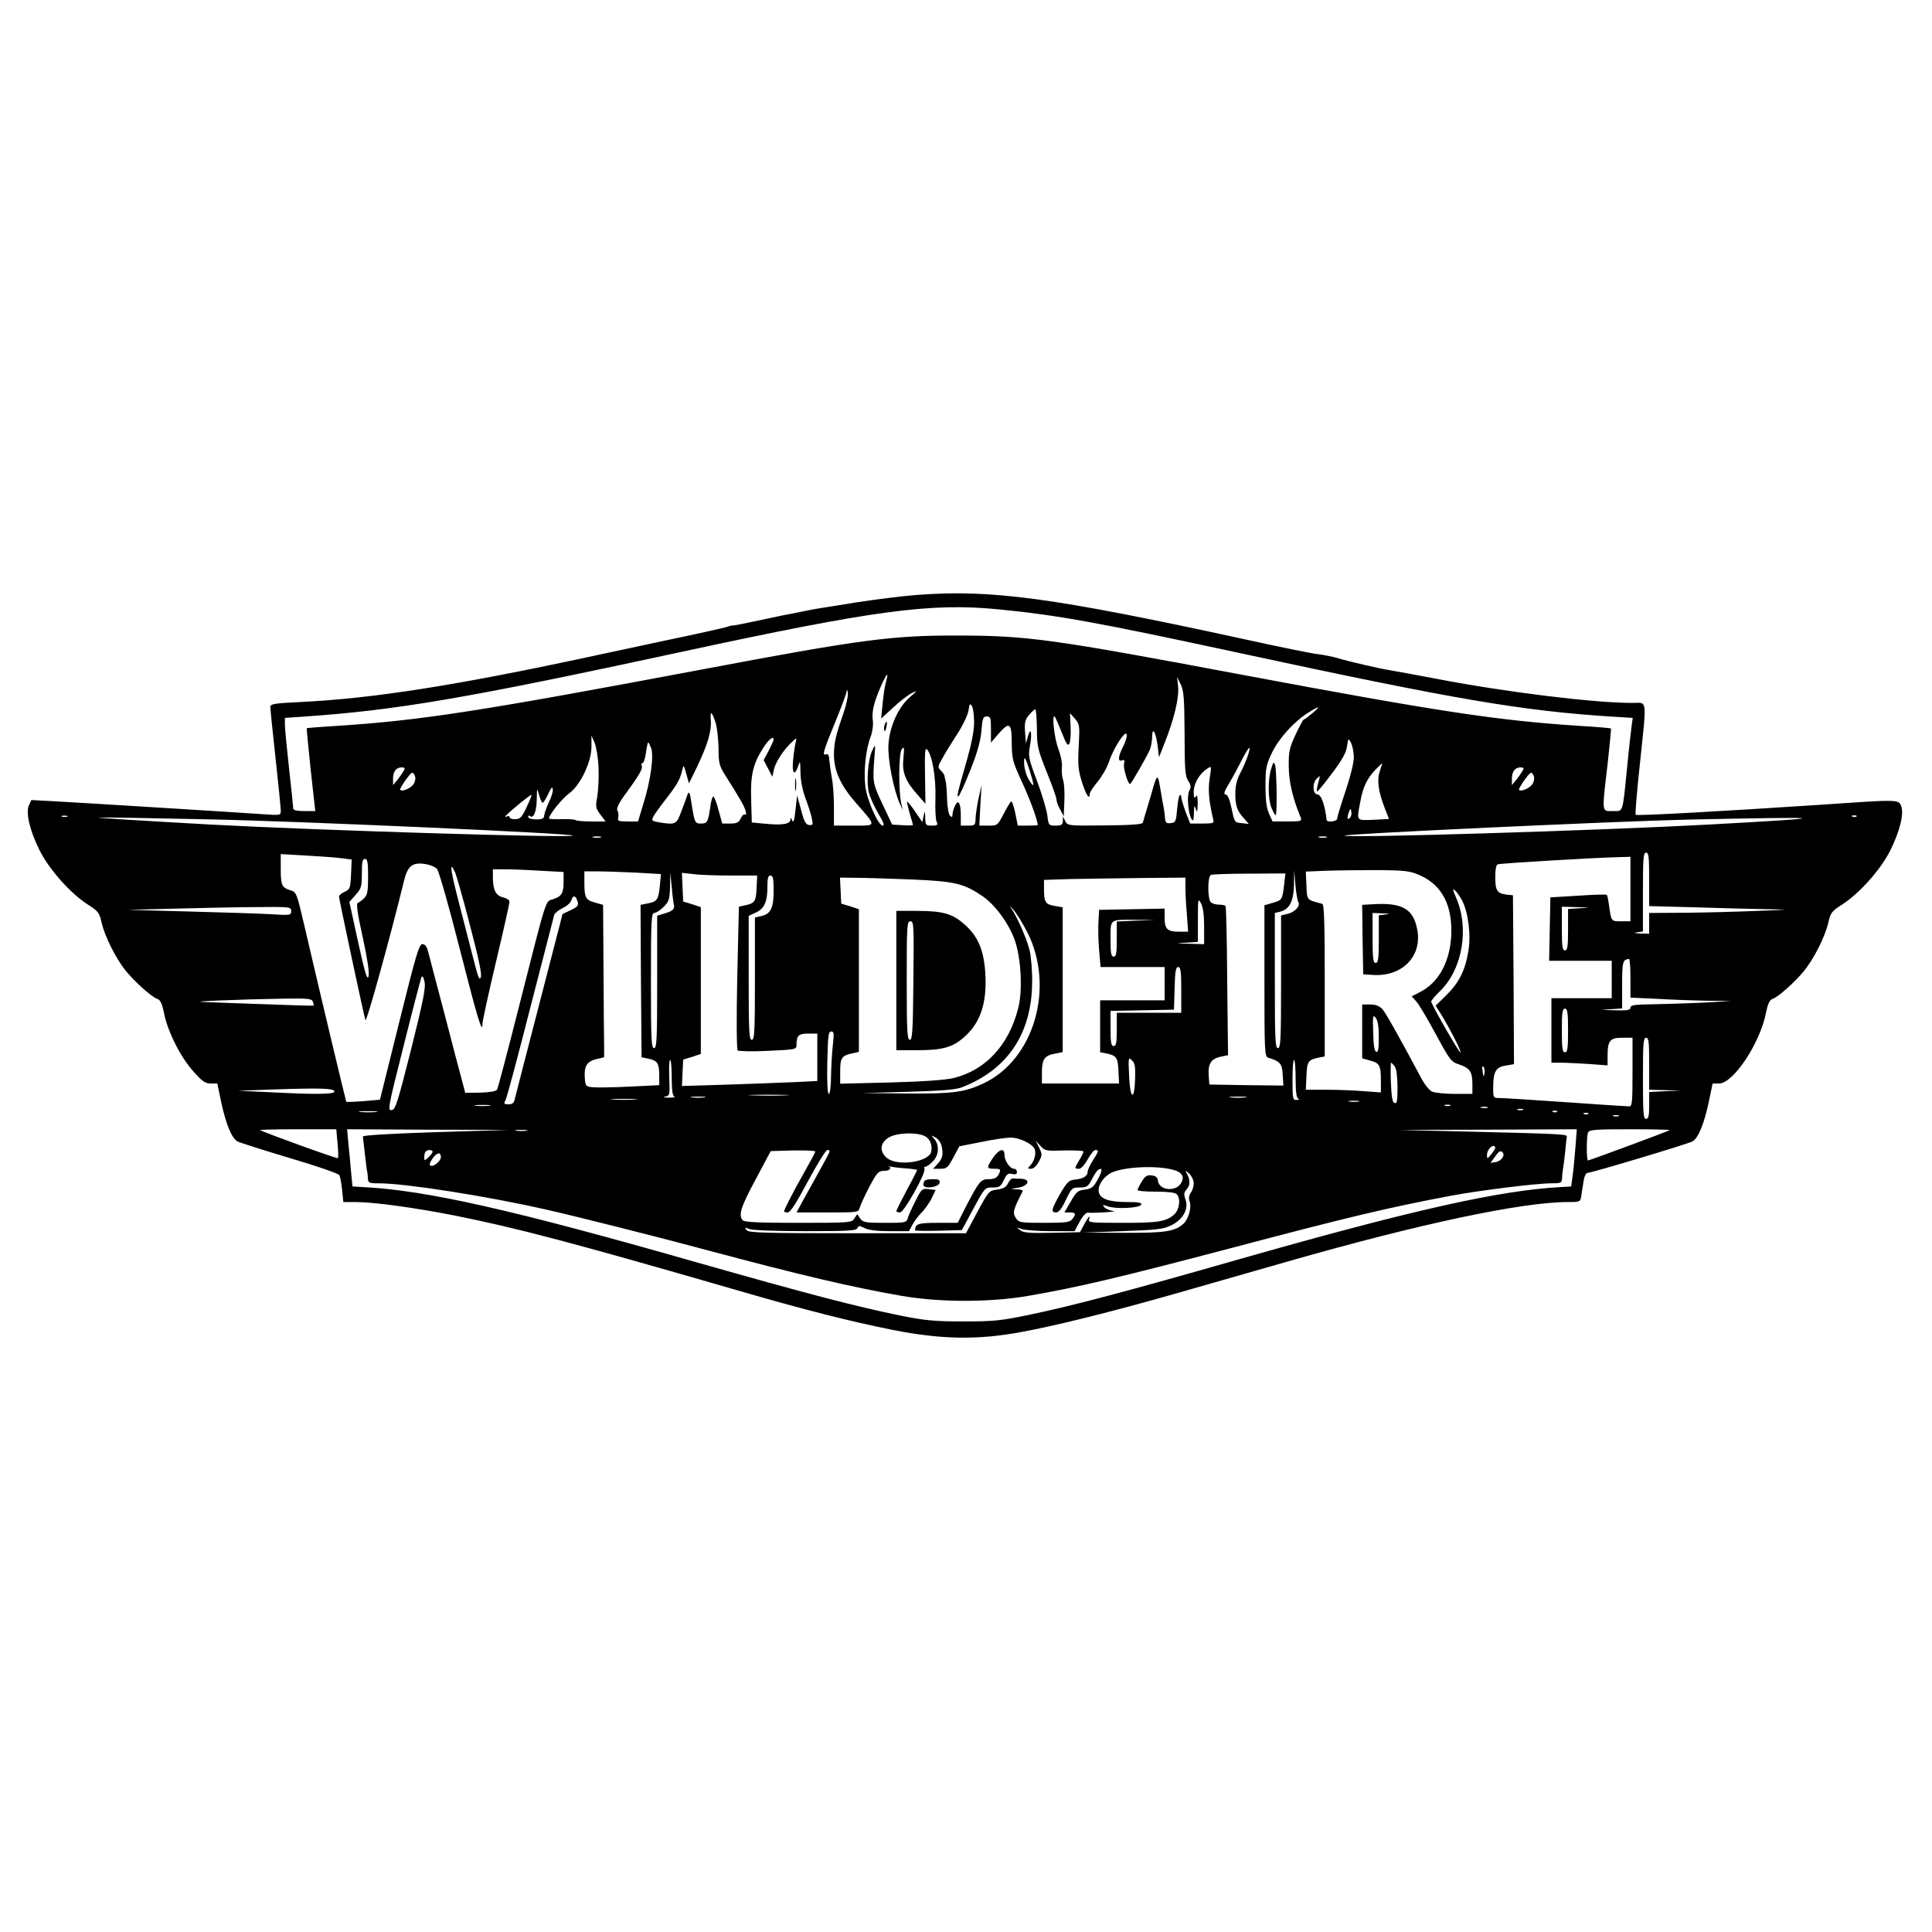 <?xml version="1.0" standalone="no"?>
<!DOCTYPE svg PUBLIC "-//W3C//DTD SVG 20010904//EN"
 "http://www.w3.org/TR/2001/REC-SVG-20010904/DTD/svg10.dtd">
<svg version="1.0" xmlns="http://www.w3.org/2000/svg"
 width="929pt" height="929pt" viewBox="0 0 929 929"
 preserveAspectRatio="xMidYMid meet">
<g transform="translate(0,929) scale(0.1,-0.1)"
fill="#000000" stroke="none">
<path d="M4406 6429 c-65 -5 -194 -21 -285 -35 -91 -15 -173 -28 -181 -29 -8
-1 -40 -7 -70 -13 -30 -6 -66 -14 -80 -16 -14 -2 -78 -16 -144 -30 -65 -14
-121 -25 -125 -24 -3 1 -13 -2 -21 -5 -12 -5 -171 -40 -320 -71 -14 -3 -171
-37 -350 -75 -638 -137 -1036 -200 -1391 -217 -123 -6 -139 -9 -139 -24 0 -10
11 -120 25 -246 14 -126 25 -239 25 -252 0 -23 0 -23 -87 -17 -114 8 -855 54
-1000 62 l-112 6 -12 -25 c-16 -37 4 -122 52 -218 46 -92 149 -207 232 -260
50 -32 55 -39 66 -88 16 -68 70 -175 119 -234 46 -55 124 -124 150 -132 13 -4
22 -24 31 -69 17 -87 80 -212 141 -279 42 -48 57 -58 84 -58 l31 0 18 -87 c23
-108 51 -177 80 -192 12 -6 125 -42 252 -80 126 -37 233 -74 237 -82 4 -8 10
-40 13 -71 l6 -58 59 0 c87 0 284 -27 477 -65 299 -60 566 -130 1357 -359 326
-95 545 -150 749 -191 232 -46 409 -49 618 -10 174 32 433 97 739 184 135 39
380 109 545 156 633 181 1124 285 1345 285 59 0 59 0 64 33 3 17 8 49 11 70 3
20 11 37 18 37 19 0 479 138 504 151 29 15 57 84 80 192 l18 87 31 0 c68 0
196 192 225 337 9 45 18 65 31 69 26 8 104 77 150 132 49 59 103 166 119 234
11 49 16 56 66 88 83 53 186 168 232 260 47 94 68 181 52 216 -13 30 -15 30
-391 4 -455 -30 -880 -54 -885 -48 -3 3 6 112 20 242 34 326 38 296 -37 296
-185 0 -608 52 -941 116 -100 19 -198 37 -217 40 -48 7 -205 43 -260 60 -25 7
-65 15 -90 18 -25 2 -182 34 -350 71 -929 202 -1224 242 -1584 214z m395 -69
c286 -28 478 -63 1159 -210 1040 -224 1357 -278 1793 -306 l98 -6 -5 -36 c-3
-21 -13 -107 -21 -192 -24 -237 -18 -220 -70 -220 -54 0 -53 -13 -25 225 10
93 18 170 16 172 -1 2 -72 8 -157 13 -391 26 -670 68 -1609 244 -920 173
-1040 190 -1375 190 -315 1 -467 -19 -1234 -164 -1062 -200 -1347 -244 -1745
-270 -81 -5 -149 -10 -151 -12 -1 -2 8 -92 19 -200 l22 -198 -53 0 c-36 0 -53
4 -53 13 0 6 -9 93 -20 191 -11 99 -20 194 -20 212 l0 32 88 6 c452 31 784 88
1817 311 930 201 1200 237 1526 205z m-541 -349 c-5 -17 -12 -64 -16 -104 l-7
-72 58 53 c31 29 71 60 89 69 28 14 28 12 -10 -20 -55 -49 -97 -141 -102 -229
-4 -69 25 -217 55 -283 l14 -30 -7 30 c-14 59 -13 243 2 262 12 16 13 10 8
-43 -7 -69 9 -110 71 -179 l35 -40 -2 137 c-2 107 0 135 9 125 25 -25 44 -135
41 -235 -2 -53 1 -105 6 -114 7 -15 3 -18 -23 -18 -29 0 -31 2 -32 38 -1 35
-2 35 -8 8 l-6 -29 -35 51 c-19 28 -36 49 -38 47 -2 -1 4 -27 12 -56 9 -29 16
-54 16 -56 0 -2 -23 -3 -50 -1 l-50 3 -45 95 c-49 104 -49 108 -41 220 6 74 6
75 -10 41 -21 -46 -29 -156 -15 -206 6 -22 26 -66 45 -98 23 -38 30 -57 21
-57 -22 0 -76 122 -84 189 -9 73 2 178 25 237 9 24 14 57 11 79 -6 43 5 88 40
168 28 62 38 70 23 18z m1436 -247 c0 -173 3 -206 17 -228 14 -21 15 -30 6
-48 -13 -23 -6 -107 10 -136 8 -13 11 -8 12 28 1 38 2 41 9 20 6 -20 8 -15 9
25 0 36 -2 46 -9 35 -7 -11 -10 -5 -10 23 0 40 27 86 65 111 21 14 21 14 12
-45 -9 -54 -4 -112 16 -196 6 -22 3 -23 -52 -23 l-58 0 -22 56 c-11 31 -21 63
-21 72 0 8 -3 12 -7 8 -5 -4 -10 -35 -13 -69 -5 -57 -7 -62 -30 -65 -22 -2
-26 1 -28 25 -1 15 -4 39 -7 53 -3 14 -8 41 -11 60 -18 110 -17 110 -52 -12
-19 -62 -35 -118 -37 -124 -2 -8 -59 -12 -183 -13 -177 -2 -179 -1 -190 21
l-11 23 0 -22 c-1 -19 -7 -23 -35 -23 -33 0 -34 1 -40 50 -4 28 -26 103 -50
166 -40 106 -42 119 -34 165 12 63 5 98 -9 49 l-10 -35 -4 55 c-3 46 0 59 19
82 13 15 27 28 30 28 4 0 7 -42 8 -93 0 -86 4 -100 47 -209 26 -64 47 -123 47
-132 0 -10 8 -31 18 -49 l17 -32 3 74 c2 41 -1 86 -6 100 -5 14 -8 41 -6 60 3
19 -5 59 -17 90 -19 50 -32 164 -18 156 3 -2 18 -36 34 -76 22 -57 30 -68 37
-55 5 10 8 46 6 82 l-3 65 24 -27 c23 -27 23 -33 18 -134 -5 -90 -2 -114 16
-172 20 -62 37 -87 37 -55 0 7 17 33 37 57 20 24 46 68 56 98 22 67 80 155 85
130 2 -9 -6 -35 -17 -57 -25 -48 -27 -76 -6 -67 12 4 14 0 10 -17 -5 -19 18
-97 29 -97 5 0 79 129 94 163 7 15 12 45 12 65 1 52 19 19 27 -49 l6 -50 29
73 c44 112 68 213 63 266 l-5 47 17 -35 c15 -30 18 -65 19 -236z m-1641 94
c-37 -106 -44 -137 -45 -195 0 -79 31 -148 105 -233 102 -116 102 -110 -10
-110 l-95 0 0 89 c0 48 -4 111 -10 139 -5 28 -10 67 -12 85 -1 24 -6 33 -15
30 -21 -8 -16 10 42 152 30 73 56 142 56 152 1 10 4 6 6 -9 2 -14 -8 -59 -22
-100z m629 -43 c0 -39 -13 -104 -36 -185 -44 -151 -48 -170 -40 -170 4 0 29
55 56 122 35 87 50 141 55 192 5 62 8 71 26 71 18 0 20 -7 20 -63 l0 -63 35
41 c54 62 65 55 65 -43 1 -77 4 -89 49 -187 38 -82 75 -182 76 -207 0 -2 -22
-3 -48 -3 l-48 0 -12 60 c-7 33 -16 59 -20 56 -4 -2 -20 -29 -36 -60 -29 -55
-30 -56 -73 -56 l-44 0 5 98 6 97 -15 -65 c-7 -36 -14 -80 -14 -97 -1 -31 -3
-33 -36 -33 l-35 0 0 48 c0 61 -12 82 -28 47 -7 -14 -12 -33 -12 -42 0 -13 -3
-14 -12 -5 -7 7 -13 42 -14 80 -1 37 -4 76 -7 87 -3 11 -6 23 -6 27 -1 4 -8
14 -17 23 -16 15 -15 19 7 58 12 23 45 75 71 116 27 41 51 92 55 114 5 34 7
37 17 21 6 -11 10 -46 10 -79z m1626 45 c-19 -16 -38 -30 -41 -30 -3 0 -21
-33 -39 -72 -30 -64 -34 -83 -33 -153 0 -73 20 -158 58 -247 6 -16 0 -18 -64
-18 l-72 0 -17 38 c-12 26 -17 64 -17 132 0 86 3 101 31 160 34 70 103 147
173 192 57 36 65 35 21 -2z m-2869 -45 c7 -22 13 -77 14 -121 0 -74 4 -87 33
-133 72 -114 91 -147 97 -170 4 -14 3 -21 -2 -18 -6 4 -15 -5 -21 -18 -9 -20
-19 -25 -50 -25 l-39 0 -18 65 c-9 36 -21 65 -25 65 -4 0 -11 -21 -14 -47 -11
-76 -15 -83 -45 -83 -30 0 -31 2 -48 110 -6 43 -11 48 -19 24 -3 -10 -16 -45
-28 -76 -23 -63 -27 -65 -108 -52 -34 6 -36 8 -26 28 6 11 32 48 58 81 54 69
71 98 80 140 7 30 7 30 20 -16 l13 -46 37 76 c52 108 72 175 68 226 -4 51 4
47 23 -10z m-563 -215 c2 -47 -1 -110 -6 -140 -9 -50 -8 -56 15 -87 l25 -33
-69 0 c-38 0 -73 3 -76 7 -4 3 -34 5 -67 4 -33 -1 -60 0 -60 4 0 17 64 97 98
121 53 39 106 150 106 223 l0 54 15 -34 c8 -19 17 -72 19 -119z m842 133 c-1
-5 -11 -28 -24 -53 l-24 -45 21 -40 21 -40 7 33 c7 36 47 97 86 133 23 22 25
22 20 4 -3 -11 -9 -46 -12 -77 -9 -70 3 -96 21 -47 12 34 12 34 13 -27 1 -39
10 -85 25 -125 13 -35 27 -78 30 -96 6 -28 5 -32 -13 -30 -16 1 -24 15 -39 72
l-19 70 -8 -70 c-5 -51 -10 -64 -16 -50 -6 15 -8 16 -8 4 -1 -22 -41 -28 -121
-20 l-65 6 -3 108 c-4 120 8 172 58 251 26 41 51 60 50 39z m2790 -83 c0 -28
-16 -92 -40 -164 -22 -65 -40 -124 -40 -132 0 -14 -49 -21 -51 -6 -8 71 -26
122 -44 122 -22 0 -26 53 -5 74 19 20 19 19 9 -18 -6 -21 -9 -40 -6 -42 2 -2
34 36 71 86 50 66 69 101 73 131 6 40 6 41 19 18 7 -13 13 -44 14 -69z m-3379
43 c14 -37 -3 -161 -38 -270 l-25 -83 -50 0 c-44 0 -50 2 -45 19 2 10 1 25 -4
33 -6 11 6 37 45 89 64 88 79 116 71 129 -3 6 -2 10 4 10 6 0 13 23 17 50 4
28 8 50 11 50 2 0 8 -12 14 -27z m2868 -40 c-7 -21 -23 -58 -36 -82 -16 -31
-23 -61 -23 -98 0 -58 9 -84 44 -121 l21 -24 -35 4 c-34 3 -34 4 -48 71 -10
45 -19 67 -29 67 -11 0 -6 15 17 53 17 28 45 80 62 114 35 68 47 76 27 16z
m-1047 -71 c23 -74 22 -84 -3 -44 -12 18 -22 50 -24 73 -3 51 4 43 27 -29z
m1683 0 c-15 -43 -8 -96 24 -179 l20 -51 -74 -4 c-85 -3 -82 -8 -64 87 13 71
31 109 72 153 17 17 32 32 33 32 1 0 -4 -17 -11 -38z m-4694 1 c-6 -10 -19
-29 -30 -43 l-21 -25 0 31 c0 34 15 54 42 54 15 0 17 -4 9 -17z m5380 0 c-6
-10 -19 -29 -30 -43 l-21 -25 0 31 c0 34 15 54 42 54 15 0 17 -4 9 -17z
m-5330 -59 c-9 -21 -55 -43 -67 -32 -2 3 10 24 27 48 28 38 33 41 41 25 7 -11
7 -25 -1 -41z m5380 0 c-9 -21 -55 -43 -67 -32 -2 3 10 24 27 48 28 38 33 41
41 25 7 -11 7 -25 -1 -41z m-4731 -90 c-11 -24 -22 -53 -23 -64 -1 -16 -8 -20
-39 -20 -22 0 -38 5 -38 12 0 6 3 8 7 5 17 -17 33 19 34 77 1 60 1 60 11 24 6
-21 13 -38 17 -38 5 0 16 19 27 42 14 30 20 37 22 24 2 -11 -6 -38 -18 -62z
m-108 -26 c-23 -48 -31 -57 -54 -57 -16 -1 -28 4 -28 10 0 5 -4 7 -10 4 -5 -3
-10 -4 -10 -1 0 7 122 108 126 104 1 -2 -9 -29 -24 -60z m3959 -51 c-13 -13
-15 1 -4 30 7 17 8 17 11 -1 2 -10 -1 -23 -7 -29z m-6168 6 c-7 -2 -19 -2 -25
0 -7 3 -2 5 12 5 14 0 19 -2 13 -5z m8604 1 c-3 -3 -12 -4 -19 -1 -8 3 -5 6 6
6 11 1 17 -2 13 -5z m-7917 -14 c436 -9 1755 -68 1745 -78 -12 -12 -1220 25
-1740 53 -324 18 -567 33 -540 34 28 1 268 -3 535 -9z m7205 -25 c-519 -28
-1738 -66 -1750 -53 -8 8 1303 69 1655 77 702 15 719 10 95 -24z m-5327 -62
c-10 -2 -26 -2 -35 0 -10 3 -2 5 17 5 19 0 27 -2 18 -5z m3490 0 c-10 -2 -26
-2 -35 0 -10 3 -2 5 17 5 19 0 27 -2 18 -5z m1552 -201 l0 -129 227 -6 c124
-4 278 -8 342 -9 114 -2 113 -2 -49 -8 -91 -4 -245 -8 -342 -9 l-178 -1 0 -50
0 -50 -42 1 c-30 2 -35 3 -15 6 l27 4 0 190 c0 161 2 189 15 189 13 0 15 -21
15 -128z m-6287 101 l48 -6 -3 -71 c-3 -66 -5 -72 -30 -84 -16 -7 -28 -17 -28
-23 0 -11 118 -564 127 -594 5 -16 123 412 185 667 17 72 40 92 97 84 25 -3
53 -14 62 -24 9 -9 57 -177 109 -382 87 -341 110 -417 110 -362 0 12 29 145
65 297 36 151 65 281 65 289 0 8 -14 17 -31 21 -35 8 -49 36 -49 96 l0 39 58
0 c31 0 108 -3 170 -7 l112 -6 0 -46 c0 -57 -9 -71 -51 -85 -38 -13 -26 25
-169 -538 -51 -201 -96 -372 -100 -378 -5 -7 -36 -13 -80 -14 l-73 -1 -17 65
c-10 36 -48 180 -84 320 -37 140 -72 272 -77 293 -7 26 -15 37 -28 37 -16 0
-31 -52 -111 -374 l-93 -374 -79 -7 c-44 -3 -81 -5 -83 -3 -2 3 -131 542 -201
845 -38 162 -38 163 -70 173 -40 13 -44 24 -44 107 l0 66 123 -7 c67 -4 144
-9 170 -13z m6197 -148 l0 -155 -45 0 c-49 0 -47 -2 -59 84 -3 21 -7 41 -10
43 -2 3 -64 1 -138 -4 l-133 -8 -3 -152 -3 -153 151 0 150 0 0 -90 0 -90 -145
0 -145 0 0 -155 0 -155 43 0 c24 0 85 -3 135 -6 l92 -7 0 47 c0 72 12 86 70
86 l50 0 0 -165 c0 -151 -2 -165 -17 -165 -10 0 -146 9 -303 20 -157 11 -300
20 -317 20 -33 0 -33 0 -33 49 0 77 12 100 60 107 l40 7 -2 406 -3 406 -30 3
c-46 6 -55 19 -55 84 0 38 4 60 13 62 14 5 473 32 570 34 l67 2 0 -155z
m-6070 60 c0 -70 -3 -88 -19 -104 -10 -10 -24 -20 -30 -22 -9 -3 -3 -49 23
-165 23 -108 33 -170 28 -189 -6 -21 -17 15 -50 165 l-42 193 30 34 c27 30 30
40 30 103 0 56 3 70 15 70 12 0 15 -16 15 -85z m419 19 c6 -15 39 -129 71
-254 41 -156 58 -235 52 -249 -6 -17 -12 -3 -30 66 -12 48 -44 172 -71 276
-45 171 -53 228 -22 161z m4639 -13 c108 -48 158 -148 150 -295 -8 -126 -62
-222 -151 -267 l-39 -20 21 -23 c12 -12 54 -83 94 -157 68 -126 75 -135 112
-147 52 -17 65 -35 65 -94 l0 -48 -85 0 c-46 0 -95 5 -109 11 -13 6 -36 34
-51 63 -110 206 -171 314 -188 334 -15 15 -32 22 -59 22 l-38 0 0 -130 0 -129
39 -11 c45 -12 51 -23 51 -97 l0 -56 -82 6 c-46 4 -127 7 -181 7 l-98 0 3 66
c3 71 8 78 61 89 l27 5 0 366 c0 283 -3 365 -12 368 -76 20 -73 16 -76 88 l-3
67 98 4 c54 2 166 3 248 3 135 -1 155 -4 203 -25z m-3770 13 l120 -7 -5 -56
c-7 -67 -13 -77 -58 -85 l-35 -7 2 -367 3 -366 34 -7 c42 -9 51 -22 51 -80 l0
-47 -142 -7 c-79 -4 -159 -5 -178 -3 -33 3 -35 5 -38 45 -4 56 10 79 55 90
l38 9 0 52 c-1 29 -2 194 -3 367 l-2 314 -39 11 c-45 12 -51 23 -51 96 l0 54
63 0 c35 0 118 -3 185 -6z m3185 -142 c12 -18 -18 -49 -54 -57 l-29 -7 0 -319
c0 -277 -2 -319 -15 -319 -13 0 -15 43 -15 325 l0 325 25 6 c45 11 65 49 67
128 l1 71 6 -70 c3 -38 10 -76 14 -83z m-3004 -7 c8 -24 -2 -35 -39 -46 l-40
-12 0 -319 c0 -276 -2 -318 -15 -318 -13 0 -15 43 -15 325 0 289 2 325 16 325
8 0 29 13 45 29 26 26 29 37 31 98 l1 68 7 -70 c3 -38 8 -74 9 -80z m274 135
l128 0 -3 -61 c-3 -65 -9 -73 -59 -83 l-26 -6 -8 -341 c-4 -192 -3 -345 2
-350 4 -4 70 -6 146 -2 134 6 137 7 137 29 0 44 10 54 56 54 l44 0 0 -114 0
-114 -122 -6 c-68 -3 -214 -8 -326 -12 l-203 -6 3 64 3 63 43 13 42 14 0 353
0 353 -42 14 -43 13 -3 69 -3 69 53 -6 c29 -4 111 -7 181 -7z m2662 -42 c-9
-75 -10 -76 -54 -89 l-41 -12 0 -364 c0 -338 1 -364 18 -369 57 -17 67 -28 70
-82 l3 -52 -178 2 -178 3 -3 45 c-4 55 12 79 58 89 l35 7 -4 354 c-1 195 -5
358 -8 363 -2 4 -17 7 -32 7 -15 0 -32 5 -39 12 -16 16 -16 125 1 131 6 3 90
6 185 6 l173 1 -6 -52z m-2455 -31 c0 -83 -14 -112 -60 -122 l-30 -7 0 -294
c0 -255 -2 -294 -15 -294 -13 0 -15 40 -15 298 l0 298 32 15 c42 18 58 51 58
122 0 44 3 57 15 57 12 0 15 -15 15 -73z m665 54 c208 -9 250 -19 342 -82 59
-41 126 -133 153 -211 30 -88 38 -242 16 -326 -45 -178 -157 -298 -311 -336
-39 -9 -146 -17 -302 -21 l-243 -6 0 59 c0 65 7 76 58 87 l32 7 0 343 0 343
-42 14 -43 13 -3 63 -3 62 78 -1 c43 0 164 -4 268 -8z m1315 -38 c0 -27 3 -85
7 -130 l6 -83 -45 0 c-55 0 -68 13 -68 67 l0 44 -157 -3 -158 -3 -3 -55 c-2
-30 -1 -92 3 -137 l7 -83 154 0 154 0 0 -80 0 -80 -155 0 -155 0 0 -125 0
-125 28 -5 c51 -11 57 -19 60 -84 l3 -61 -186 0 -185 0 0 54 c0 63 13 81 65
90 l35 7 0 348 0 348 -39 7 c-44 7 -51 18 -51 82 l0 43 123 4 c67 1 220 4 340
5 l217 2 0 -47z m1331 -64 c30 -59 43 -169 29 -246 -15 -90 -45 -149 -105
-208 l-52 -51 22 -34 c47 -76 105 -190 97 -190 -7 0 -121 198 -140 242 -2 5
17 28 43 53 108 105 141 303 76 450 -16 37 -17 44 -5 34 8 -7 24 -29 35 -50z
m-4257 5 c11 -27 7 -33 -31 -51 l-38 -18 -111 -430 c-62 -237 -114 -442 -118
-457 -4 -22 -11 -28 -31 -28 -21 0 -24 3 -15 18 6 9 60 211 120 447 61 237
113 437 115 446 3 8 21 23 41 33 20 9 38 26 41 36 6 24 19 26 27 4z m3016
-130 l0 -84 -72 2 c-70 2 -71 2 -15 5 l57 4 0 107 c0 101 1 105 15 78 10 -18
15 -57 15 -112z m-851 -25 c135 -265 34 -615 -211 -729 -92 -43 -148 -50 -377
-48 l-206 2 220 6 c164 5 230 10 261 22 219 85 335 258 337 503 1 55 -5 125
-12 155 -14 56 -57 155 -87 200 -12 18 -9 16 9 -5 15 -16 44 -64 66 -106z
m-3539 100 c0 -20 -3 -21 -97 -15 -54 3 -231 9 -393 13 l-295 8 195 5 c107 3
284 7 393 8 194 2 197 2 197 -19z m6198 14 l-58 -4 0 -99 c0 -82 -3 -100 -15
-100 -12 0 -15 18 -15 105 l0 105 73 -2 c69 -2 70 -2 15 -5z m-2135 -60 l-93
-4 0 -84 c0 -69 -3 -85 -15 -85 -12 0 -15 16 -15 84 0 99 -7 94 125 93 l90 -1
-92 -3z m2377 -276 l0 -94 128 -6 c70 -4 179 -8 242 -9 l115 -1 -130 -8 c-71
-3 -181 -7 -242 -8 -93 -1 -113 -4 -113 -16 0 -12 -14 -15 -77 -13 -70 2 -72
2 -20 5 l57 4 0 114 c0 110 3 121 33 124 4 1 7 -41 7 -92z m-2160 -57 l0 -110
-155 0 -155 0 0 -80 c0 -64 -3 -80 -15 -80 -12 0 -15 16 -15 85 l0 84 153 3
152 3 3 103 c2 82 6 102 17 102 12 0 15 -20 15 -110z m-3703 -285 c-66 -260
-75 -290 -94 -293 -20 -3 -17 13 58 310 43 172 82 320 85 328 5 10 10 4 15
-20 7 -29 -5 -88 -64 -325z m-473 229 c4 -9 5 -18 4 -19 -2 -2 -104 1 -228 6
-124 4 -259 9 -300 11 -81 2 151 12 381 16 119 2 138 0 143 -14z m6036 -139
c0 -87 -3 -105 -15 -105 -12 0 -15 18 -15 105 0 87 3 105 15 105 12 0 15 -18
15 -105z m-910 -33 c0 -54 -3 -73 -12 -70 -9 3 -14 33 -15 94 -3 81 -1 87 12
70 10 -14 15 -43 15 -94z m-2625 -34 c-4 -35 -8 -102 -9 -150 0 -51 -5 -88
-11 -88 -6 0 -9 55 -7 150 3 128 5 150 19 150 13 0 14 -9 8 -62z m3925 -93 l0
-125 78 -2 77 -2 -77 -3 -78 -4 0 -64 c0 -51 -3 -65 -15 -65 -13 0 -15 28 -15
195 0 167 2 195 15 195 13 0 15 -21 15 -125z m-2472 -78 c-4 -107 -25 -89 -29
25 -4 84 -3 87 14 69 15 -14 17 -31 15 -94z m-2228 8 c0 -57 4 -85 13 -88 6
-3 -6 -5 -28 -5 -23 0 -30 3 -17 5 23 4 23 7 20 93 -2 48 0 86 5 83 4 -2 7
-42 7 -88z m3000 -5 c0 -61 4 -90 13 -93 6 -3 3 -6 -8 -6 -19 -1 -20 5 -20 98
0 55 3 97 8 94 4 -2 7 -44 7 -93z m476 63 c9 -12 13 -48 14 -100 0 -68 -3 -81
-14 -77 -11 4 -15 29 -18 100 -2 52 -1 94 1 94 2 0 10 -8 17 -17z m432 -34
c-3 -20 -5 -19 -9 9 -3 20 -2 29 4 23 5 -5 7 -19 5 -32z m-5530 -86 c4 -15
-77 -17 -309 -5 l-154 7 160 6 c235 8 298 6 303 -8z m2170 -20 c-42 -2 -114
-2 -160 0 -46 1 -11 3 77 3 88 0 125 -2 83 -3z m-390 -10 c-15 -2 -42 -2 -60
0 -18 2 -6 4 27 4 33 0 48 -2 33 -4z m2599 0 c-20 -2 -52 -2 -70 0 -17 2 0 4
38 4 39 0 53 -2 32 -4z m-2934 -10 c-29 -2 -77 -2 -105 0 -29 2 -6 3 52 3 58
0 81 -1 53 -3z m3480 -10 c-13 -2 -33 -2 -45 0 -13 2 -3 4 22 4 25 0 35 -2 23
-4z m-4180 -20 c-18 -2 -48 -2 -65 0 -18 2 -4 4 32 4 36 0 50 -2 33 -4z m4620
0 c-7 -2 -19 -2 -25 0 -7 3 -2 5 12 5 14 0 19 -2 13 -5z m180 -10 c-7 -2 -21
-2 -30 0 -10 3 -4 5 12 5 17 0 24 -2 18 -5z m170 -10 c-7 -2 -19 -2 -25 0 -7
3 -2 5 12 5 14 0 19 -2 13 -5z m-5515 -10 c-21 -2 -55 -2 -75 0 -21 2 -4 4 37
4 41 0 58 -2 38 -4z m5679 1 c-3 -3 -12 -4 -19 -1 -8 3 -5 6 6 6 11 1 17 -2
13 -5z m150 -10 c-3 -3 -12 -4 -19 -1 -8 3 -5 6 6 6 11 1 17 -2 13 -5z m146
-11 c-7 -2 -19 -2 -25 0 -7 3 -2 5 12 5 14 0 19 -2 13 -5z m-6160 -130 c4 -37
4 -69 2 -72 -4 -4 -363 126 -374 135 -2 2 79 4 181 4 l185 0 6 -67z m472 53
c-220 -7 -350 -15 -350 -21 1 -14 18 -159 20 -167 2 -5 3 -19 4 -33 1 -23 5
-25 54 -25 125 0 516 -61 802 -126 142 -32 528 -129 770 -194 444 -119 707
-181 940 -221 183 -32 427 -32 610 0 243 42 432 87 965 227 570 151 764 197
1065 254 139 26 413 60 483 60 47 0 52 2 53 23 0 12 2 31 4 42 2 11 7 49 11
85 3 36 7 70 8 75 1 11 -25 13 -484 24 l-325 8 429 1 428 2 -7 -92 c-4 -51
-10 -113 -14 -138 l-6 -45 -50 -3 c-296 -16 -718 -111 -1550 -348 -549 -157
-791 -221 -1005 -266 -139 -29 -172 -32 -320 -32 -140 0 -185 5 -300 28 -216
44 -452 106 -980 256 -889 254 -1302 347 -1605 362 l-50 3 -7 70 c-3 39 -9
100 -13 138 l-6 67 388 -2 388 -1 -350 -11z m438 7 c-13 -2 -35 -2 -50 0 -16
2 -5 4 22 4 28 0 40 -2 28 -4z m5496 3 c-5 -5 -386 -146 -393 -146 -8 0 -8
114 0 134 5 14 33 16 202 16 107 0 193 -2 191 -4z m-3584 -28 c26 -12 39 -42
33 -75 -9 -50 -160 -73 -212 -32 -38 30 -36 73 7 99 37 23 130 27 172 8z m82
-46 c10 -41 6 -62 -18 -88 l-22 -24 34 0 c31 0 37 5 63 54 l29 54 106 21 c58
12 122 21 141 21 39 0 98 -27 113 -51 12 -20 2 -62 -19 -83 -14 -15 -14 -16 4
-16 11 0 26 13 37 34 17 31 17 35 2 67 l-17 34 23 -25 c21 -24 27 -25 115 -22
50 1 92 -1 92 -5 0 -4 -9 -23 -20 -41 -24 -40 -25 -42 -2 -42 10 0 27 18 42
45 14 25 30 45 37 45 18 0 17 -5 -12 -50 -14 -22 -25 -46 -25 -54 0 -21 -21
-34 -60 -38 -30 -3 -38 -10 -72 -68 -42 -74 -46 -90 -20 -90 13 0 28 19 47 60
28 58 30 60 67 60 34 0 40 4 58 39 11 22 25 43 31 46 21 14 21 -5 -3 -47 -20
-37 -29 -44 -61 -48 -34 -4 -42 -11 -68 -57 l-31 -53 26 0 c29 0 32 -7 12 -32
-11 -15 -31 -18 -134 -18 -118 0 -122 1 -138 24 -16 25 -12 39 34 129 2 4 -11
8 -30 8 -32 2 -32 2 7 8 51 8 63 40 16 43 -17 0 -36 1 -41 2 -6 1 -16 -10 -23
-24 -9 -19 -23 -26 -52 -30 -39 -5 -41 -7 -95 -107 l-55 -103 -521 0 c-454 0
-523 2 -534 15 -11 14 -10 14 14 5 16 -6 128 -10 271 -10 204 0 244 2 248 15
5 12 10 12 34 0 19 -10 59 -15 121 -15 l93 0 17 32 c9 17 29 43 43 57 15 14
36 45 48 67 l20 42 -33 4 c-32 4 -35 1 -64 -57 -17 -33 -34 -70 -37 -82 -6
-22 -11 -23 -110 -23 -94 0 -105 2 -119 21 l-14 21 -14 -21 c-12 -20 -19 -21
-268 -21 -186 0 -259 3 -268 12 -23 23 -10 64 62 198 l72 135 107 3 c59 1 107
-1 107 -5 0 -5 -21 -44 -46 -88 -49 -86 -104 -191 -104 -200 0 -3 8 -5 18 -5
12 0 41 45 97 150 44 82 86 150 93 150 16 0 15 -3 -6 -42 -18 -33 -65 -119
-116 -210 l-26 -48 149 0 c146 0 149 0 155 23 3 12 24 57 46 100 37 69 44 77
71 77 27 0 39 13 22 23 -5 2 -1 1 7 -2 8 -2 41 -7 73 -9 31 -2 57 -6 57 -8 0
-2 -22 -46 -50 -97 -27 -52 -50 -97 -50 -100 0 -4 8 -7 18 -7 19 0 127 193
117 210 -3 6 -1 10 5 10 6 0 22 11 35 25 30 29 33 79 8 108 -17 19 -17 20 4 8
13 -6 26 -24 30 -39z m2663 -11 c0 -5 -9 -19 -20 -32 -19 -23 -19 -23 -20 -3
0 20 17 44 32 44 4 0 8 -4 8 -9z m-5110 -19 c0 -5 -9 -17 -20 -27 -19 -18 -20
-17 -20 2 0 11 3 23 7 26 9 10 33 9 33 -1z m5144 -30 c-6 -9 -21 -19 -34 -20
l-23 -4 23 32 c16 23 25 29 34 20 7 -7 8 -15 0 -28z m-5104 4 c0 -19 -37 -49
-50 -41 -7 4 -3 16 11 36 20 28 39 31 39 5z m3493 -55 c63 -10 85 -31 69 -65
-22 -48 -107 -43 -114 6 -2 17 -11 24 -30 26 -22 3 -32 -3 -48 -30 -11 -18
-20 -36 -20 -40 0 -5 40 -8 88 -8 55 0 92 -4 100 -12 20 -20 14 -72 -10 -96
-40 -36 -74 -42 -248 -42 -157 0 -169 1 -163 18 9 25 -6 9 -26 -30 l-18 -33
-134 -3 c-109 -2 -138 0 -154 13 -19 14 -18 15 8 5 16 -5 79 -10 141 -10 l113
0 24 45 c13 25 31 45 39 44 36 -3 152 5 123 8 -17 2 -37 11 -43 18 -10 13 -8
13 18 4 40 -14 154 -8 160 9 3 9 -15 12 -66 12 -87 0 -130 14 -138 46 -7 28
14 66 51 90 43 28 183 41 278 25z m127 -71 c0 -14 -6 -35 -14 -45 -9 -13 -11
-27 -6 -41 11 -29 -5 -86 -29 -108 -42 -38 -89 -45 -291 -44 l-195 1 191 7
c167 6 196 9 236 28 58 29 86 81 67 128 -7 21 -6 31 6 44 18 20 19 43 4 73
-12 22 -12 22 10 3 11 -11 21 -31 21 -46z"/>
<path d="M4254 5805 c-3 -8 -4 -20 -2 -27 3 -7 7 -1 10 15 6 29 1 36 -8 12z"/>
<path d="M6112 5592 c-16 -54 -15 -145 2 -187 8 -19 17 -35 20 -35 8 0 5 221
-3 242 -6 17 -9 14 -19 -20z"/>
<path d="M3823 5515 c0 -27 2 -38 4 -22 2 15 2 37 0 50 -2 12 -4 0 -4 -28z"/>
<path d="M6602 4942 l-52 -3 2 -167 3 -167 47 -3 c137 -9 234 86 214 211 -17
105 -70 138 -214 129z m61 -49 l-33 -4 0 -115 c0 -95 -3 -114 -15 -114 -12 0
-15 20 -15 120 l0 120 48 -2 c36 -1 39 -2 15 -5z"/>
<path d="M4310 4575 l0 -335 96 0 c125 0 173 13 229 62 80 70 111 164 103 307
-7 111 -34 177 -99 235 -59 53 -105 66 -233 66 l-96 0 0 -335z m82 0 c-2 -243
-5 -285 -17 -285 -13 0 -15 41 -15 285 0 265 1 285 18 285 16 0 17 -19 14
-285z"/>
<path d="M4775 3723 c-32 -48 -32 -53 5 -53 33 0 35 -3 20 -31 -8 -13 -21 -19
-45 -19 -39 0 -46 -8 -113 -137 l-37 -73 -96 0 c-94 0 -109 -5 -109 -36 0 -3
51 -3 112 -2 l113 3 55 102 c55 102 55 103 93 103 33 0 39 4 54 36 14 29 21
34 40 29 16 -4 23 -1 23 10 0 8 -6 15 -14 15 -20 0 -46 39 -46 67 0 35 -26 28
-55 -14z"/>
<path d="M4447 3613 c-4 -3 -7 -13 -7 -20 0 -22 74 -13 78 10 3 13 -4 17 -31
17 -18 0 -37 -3 -40 -7z"/>
</g>
</svg>
